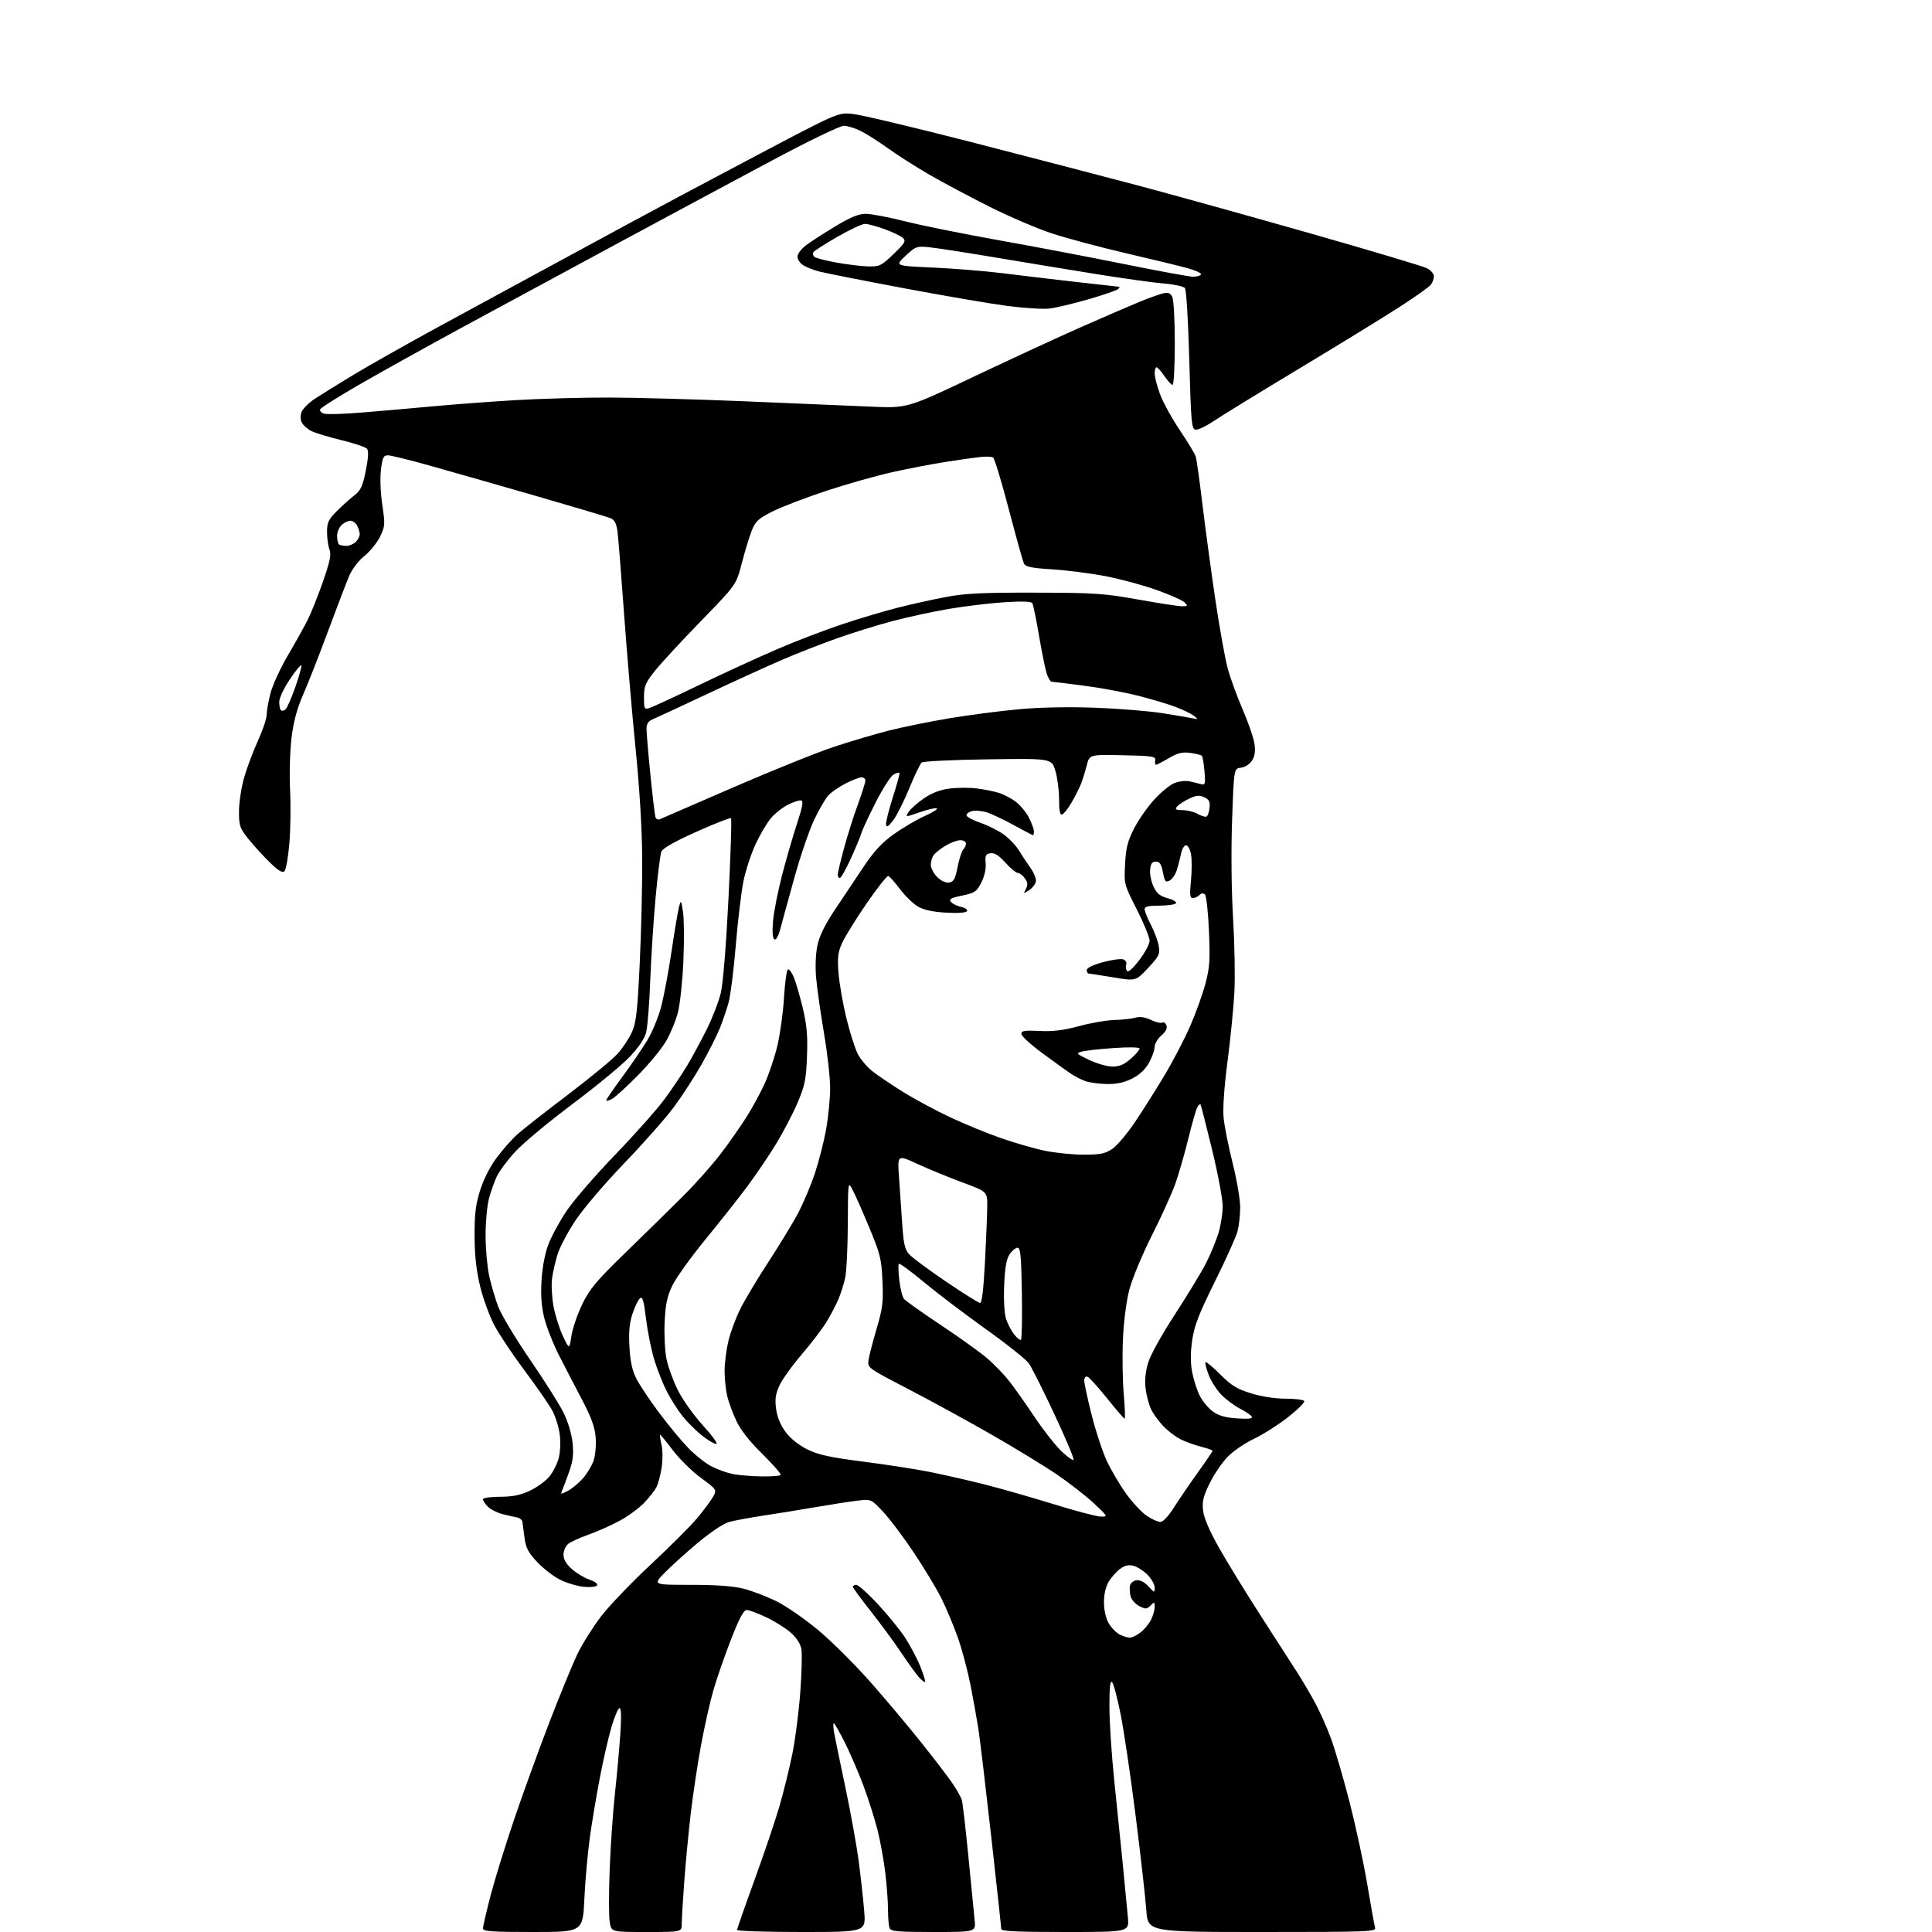 <?xml version="1.0" encoding="UTF-8" standalone="no"?>
<svg 
  version="1.1" 
  xmlns="http://www.w3.org/2000/svg" 
  xmlns:xlink="http://www.w3.org/1999/xlink" 
  xmlns:svg="http://www.w3.org/2000/svg"
  xmlns:rdf="http://www.w3.org/1999/02/22-rdf-syntax-ns#"
  xmlns:cc="http://creativecommons.org/ns#"
  xmlns:dc="http://purl.org/dc/elements/1.1/"
  viewBox="0 0 768 768"
  width="768"
  height="768"
>
<style>svg {background-color: white; }</style>"
<path stroke="none" fill="black" fill-rule="evenodd" d="M211.85,768.00C195.29,768.00 192.00,767.76 192.00,766.57C192.00,765.78 193.32,760.04 194.93,753.82C196.54,747.59 200.75,733.95 204.29,723.50C207.83,713.05 214.20,695.50 218.44,684.50C222.68,673.50 227.68,661.35 229.53,657.50C231.39,653.65 235.53,647.04 238.72,642.81C241.91,638.58 250.81,629.27 258.49,622.11C266.17,614.96 274.64,606.50 277.29,603.30C279.95,600.11 282.77,596.29 283.55,594.82C284.96,592.18 284.90,592.09 278.58,587.44C275.06,584.86 270.03,579.89 267.39,576.41C264.76,572.92 262.49,570.18 262.36,570.31C262.22,570.45 262.50,572.29 262.98,574.41C263.47,576.59 263.47,580.59 262.99,583.59C262.51,586.51 261.59,589.94 260.94,591.20C260.29,592.47 258.13,595.22 256.13,597.32C254.13,599.43 249.80,602.63 246.50,604.43C243.20,606.24 237.57,608.75 234.00,610.02C230.43,611.28 226.71,612.99 225.75,613.81C224.79,614.64 224.00,616.54 224.00,618.05C224.00,619.92 225.09,621.75 227.41,623.79C229.29,625.44 232.45,627.32 234.42,627.97C236.45,628.64 237.74,629.61 237.38,630.20C237.02,630.78 234.71,631.03 232.06,630.78C229.49,630.53 225.25,629.26 222.64,627.96C220.03,626.66 215.93,623.49 213.53,620.92C210.02,617.18 209.03,615.30 208.52,611.38C208.16,608.70 207.78,605.83 207.67,605.01C207.57,604.19 206.58,603.37 205.49,603.19C204.39,603.00 201.79,602.41 199.70,601.87C197.61,601.33 195.02,600.02 193.95,598.95C192.88,597.88 192.00,596.55 192.00,596.00C192.00,595.43 194.92,595.00 198.75,594.99C203.72,594.98 206.83,594.36 210.54,592.63C213.31,591.34 216.79,588.85 218.26,587.10C219.74,585.34 221.45,582.04 222.06,579.76C222.70,577.39 222.90,573.34 222.52,570.32C222.16,567.42 220.83,563.12 219.57,560.77C218.31,558.42 213.40,551.33 208.66,545.00C203.92,538.67 198.47,530.52 196.53,526.87C194.60,523.23 192.05,516.26 190.87,511.37C189.36,505.19 188.69,499.17 188.65,491.50C188.60,482.87 189.06,478.96 190.79,473.37C192.13,469.02 194.67,463.96 197.32,460.37C199.71,457.14 203.42,452.92 205.58,450.98C207.74,449.04 216.74,441.98 225.59,435.28C234.44,428.57 243.38,421.21 245.46,418.92C247.53,416.62 250.13,412.71 251.23,410.22C252.90,406.43 253.41,401.95 254.32,382.60C254.91,369.89 255.35,351.18 255.28,341.00C255.21,329.35 254.22,313.06 252.60,297.00C251.20,282.98 249.14,258.90 248.04,243.50C246.94,228.10 245.77,213.56 245.45,211.20C245.02,208.05 244.28,206.65 242.68,205.98C241.48,205.48 228.12,201.50 213.00,197.13C197.88,192.77 178.92,187.35 170.88,185.10C162.84,182.84 155.34,181.00 154.20,181.00C152.45,181.00 152.04,181.84 151.44,186.67C151.02,189.97 151.24,195.80 151.96,200.64C153.13,208.45 153.07,209.22 151.09,213.32C149.92,215.72 147.14,219.16 144.90,220.96C142.54,222.86 139.99,226.18 138.84,228.87C137.75,231.41 133.95,241.33 130.40,250.90C126.85,260.48 122.39,271.84 120.49,276.16C118.06,281.68 116.70,286.75 115.90,293.25C115.26,298.39 115.00,307.62 115.31,314.00C115.62,320.32 115.48,329.94 115.02,335.37C114.55,340.79 113.68,345.72 113.08,346.32C112.30,347.10 110.70,346.16 107.38,342.95C104.84,340.50 101.02,336.32 98.88,333.66C95.31,329.21 95.00,328.32 95.00,322.64C95.00,319.24 95.87,313.32 96.94,309.48C98.00,305.64 100.48,298.99 102.44,294.69C104.40,290.40 106.00,285.66 106.00,284.15C106.00,282.65 106.69,278.79 107.52,275.57C108.36,272.35 111.45,265.62 114.39,260.61C117.33,255.60 120.89,249.23 122.29,246.45C123.69,243.67 126.43,236.80 128.39,231.19C131.21,223.07 131.74,220.45 130.97,218.42C130.44,217.02 130.00,213.89 130.00,211.48C130.00,207.73 130.56,206.53 133.78,203.29C135.86,201.21 138.99,198.38 140.75,197.00C143.45,194.88 144.16,193.36 145.42,187.04C146.40,182.08 146.57,179.19 145.91,178.40C145.37,177.74 140.78,176.20 135.71,174.96C130.65,173.73 125.28,172.10 123.78,171.35C122.28,170.60 120.60,169.11 120.03,168.06C119.38,166.85 119.34,165.25 119.90,163.76C120.39,162.46 122.75,160.11 125.13,158.53C127.51,156.96 134.45,152.66 140.55,148.97C146.64,145.29 161.95,136.65 174.57,129.77C187.18,122.89 205.82,112.77 216.00,107.27C226.18,101.77 241.93,93.24 251.00,88.31C260.07,83.38 282.26,71.55 300.29,62.04C333.09,44.73 333.09,44.73 338.79,45.26C341.93,45.55 363.18,50.59 386.00,56.46C408.82,62.33 438.52,70.06 452.00,73.64C465.48,77.21 496.30,85.78 520.50,92.67C544.70,99.57 565.74,105.85 567.25,106.63C568.76,107.41 570.00,108.85 570.00,109.83C570.00,110.82 569.44,112.34 568.75,113.23C568.06,114.11 562.33,118.17 556.00,122.24C549.67,126.31 531.90,137.22 516.50,146.49C501.10,155.75 485.89,165.08 482.71,167.23C479.52,169.38 476.15,170.98 475.21,170.80C473.67,170.51 473.43,167.77 472.76,143.10C472.33,127.29 471.59,115.21 471.01,114.51C470.45,113.84 466.73,113.03 462.75,112.71C458.76,112.39 446.73,110.72 436.00,108.99C425.27,107.26 407.05,104.26 395.50,102.32C383.95,100.38 372.18,98.56 369.34,98.28C364.41,97.79 363.98,97.95 359.93,101.72C355.69,105.68 355.69,105.68 370.79,106.36C379.10,106.73 391.43,107.73 398.20,108.57C404.96,109.41 418.15,110.98 427.50,112.05C436.85,113.12 444.70,114.00 444.95,114.00C445.20,114.00 444.97,114.41 444.45,114.92C443.93,115.42 438.62,117.25 432.65,118.98C426.68,120.70 419.70,122.36 417.15,122.66C414.59,122.95 406.99,122.47 400.25,121.59C393.51,120.70 374.89,117.51 358.86,114.49C342.83,111.47 327.87,108.52 325.61,107.92C323.35,107.32 320.49,106.19 319.25,105.40C318.01,104.60 317.00,103.09 317.00,102.03C317.00,100.97 318.51,98.95 320.36,97.54C322.21,96.13 327.45,92.73 332.02,89.99C338.14,86.31 341.33,85.00 344.17,85.00C346.28,85.00 353.30,86.34 359.76,87.97C366.22,89.61 382.95,92.98 396.94,95.48C410.93,97.97 433.47,102.26 447.02,105.00C460.58,107.75 472.84,110.00 474.27,110.00C475.71,110.00 477.12,109.61 477.42,109.13C477.72,108.65 475.38,107.53 472.23,106.65C469.08,105.77 457.88,103.05 447.34,100.60C436.81,98.15 423.48,94.57 417.72,92.64C411.96,90.72 400.98,86.00 393.31,82.15C385.64,78.31 374.96,72.62 369.57,69.52C364.19,66.41 356.80,61.70 353.14,59.06C349.49,56.42 344.61,53.30 342.29,52.13C339.97,50.96 336.88,50.00 335.42,50.00C333.92,50.00 321.59,55.96 307.13,63.67C293.03,71.19 265.07,86.20 245.00,97.02C224.93,107.84 197.25,122.81 183.50,130.27C169.75,137.74 151.55,147.85 143.06,152.75C134.57,157.64 127.45,162.14 127.25,162.74C127.05,163.34 127.75,164.10 128.80,164.44C129.85,164.77 136.29,164.60 143.11,164.05C149.92,163.51 162.70,162.39 171.50,161.57C180.30,160.75 195.54,159.61 205.36,159.04C215.18,158.47 231.61,158.01 241.86,158.03C252.11,158.04 276.48,158.71 296.00,159.52C315.52,160.33 338.06,161.28 346.08,161.64C360.66,162.29 360.66,162.29 387.08,149.74C401.61,142.84 421.15,133.81 430.50,129.69C439.85,125.57 450.20,121.11 453.50,119.77C456.80,118.43 460.72,117.04 462.21,116.66C464.31,116.14 465.16,116.42 465.96,117.93C466.56,119.05 467.00,126.88 467.00,136.43C467.00,145.55 466.61,153.00 466.13,153.00C465.65,153.00 464.19,151.43 462.88,149.51C461.57,147.59 460.16,146.01 459.75,146.01C459.34,146.00 459.00,147.11 459.00,148.46C459.00,149.82 459.96,153.53 461.13,156.71C462.30,159.90 465.84,166.32 468.99,171.00C472.14,175.68 474.99,180.40 475.33,181.50C475.67,182.60 476.87,191.15 477.99,200.50C479.12,209.85 481.40,226.72 483.06,238.00C484.73,249.28 486.95,261.69 488.00,265.59C489.05,269.50 491.75,276.92 494.00,282.09C496.25,287.27 498.35,293.40 498.68,295.72C499.09,298.72 498.80,300.66 497.65,302.41C496.73,303.82 494.87,305.00 493.27,305.18C490.50,305.50 490.50,305.50 489.78,326.00C489.35,338.33 489.50,353.87 490.17,365.00C490.77,375.18 491.01,388.46 490.68,394.52C490.36,400.59 489.13,412.96 487.95,422.02C486.59,432.50 486.03,440.68 486.42,444.50C486.75,447.80 488.37,455.87 490.01,462.44C491.66,469.01 493.00,476.88 492.99,479.94C492.99,483.00 492.51,487.30 491.93,489.50C491.34,491.70 487.29,500.70 482.92,509.50C476.58,522.27 474.77,526.95 473.93,532.67C473.20,537.61 473.19,541.57 473.89,545.38C474.46,548.43 475.83,552.70 476.94,554.87C478.05,557.05 480.41,559.87 482.18,561.13C484.51,562.79 487.21,563.55 491.84,563.84C496.48,564.14 498.08,563.93 497.57,563.11C497.18,562.48 495.11,561.07 492.96,559.98C490.81,558.88 487.52,556.45 485.64,554.57C483.76,552.70 481.44,549.09 480.47,546.56C479.50,544.03 478.93,541.74 479.20,541.47C479.46,541.20 482.12,543.41 485.09,546.38C489.52,550.80 491.75,552.16 497.36,553.89C501.49,555.16 506.92,556.00 511.05,556.00C514.81,556.00 518.14,556.42 518.46,556.93C518.77,557.44 515.86,560.34 511.99,563.37C508.12,566.40 502.04,570.26 498.48,571.94C494.91,573.62 490.20,576.85 488.01,579.11C485.81,581.38 482.60,586.10 480.88,589.60C478.33,594.78 477.83,596.82 478.24,600.45C478.57,603.39 480.74,608.45 484.55,615.21C487.74,620.87 495.27,633.15 501.30,642.50C507.32,651.85 513.70,661.75 515.47,664.50C517.24,667.25 520.36,672.50 522.39,676.17C524.42,679.83 527.45,686.58 529.12,691.17C530.80,695.75 534.16,707.30 536.60,716.84C539.03,726.38 542.17,741.00 543.56,749.34C544.95,757.68 546.33,765.29 546.61,766.25C547.10,767.90 544.50,768.00 501.72,768.00C456.30,768.00 456.30,768.00 455.67,759.25C455.33,754.44 453.43,737.67 451.46,722.00C449.48,706.33 446.80,688.15 445.50,681.62C444.20,675.09 442.66,669.26 442.07,668.67C441.31,667.91 441.00,670.77 441.01,678.55C441.02,684.57 441.89,697.83 442.95,708.00C444.01,718.17 445.55,733.25 446.37,741.50C447.19,749.75 448.08,759.09 448.36,762.25C448.86,768.00 448.86,768.00 423.43,768.00C403.75,768.00 398.00,767.72 398.00,766.75C398.00,766.06 396.21,749.52 394.02,730.00C391.83,710.48 389.55,691.35 388.96,687.50C388.36,683.65 386.96,675.78 385.83,670.02C384.70,664.26 382.43,655.71 380.78,651.02C379.12,646.33 376.20,639.35 374.29,635.50C372.38,631.65 367.44,623.45 363.32,617.27C359.20,611.10 353.68,603.76 351.06,600.97C346.30,595.89 346.30,595.89 340.90,596.53C337.93,596.88 330.55,598.02 324.50,599.06C318.45,600.11 309.00,601.64 303.50,602.47C298.00,603.30 291.80,604.45 289.72,605.04C287.55,605.66 282.23,609.23 277.22,613.43C272.43,617.46 266.49,622.84 264.04,625.38C259.58,630.00 259.58,630.00 274.58,630.00C284.69,630.00 291.52,630.49 295.54,631.52C298.82,632.35 304.65,634.57 308.51,636.45C312.36,638.33 319.89,643.52 325.23,647.98C330.58,652.44 339.98,661.81 346.14,668.80C352.29,675.78 361.44,686.67 366.47,693.00C371.51,699.33 377.00,706.52 378.68,709.00C380.35,711.48 382.00,714.40 382.33,715.50C382.67,716.60 383.84,726.73 384.95,738.00C386.06,749.27 387.18,760.64 387.43,763.25C387.91,768.00 387.91,768.00 371.06,768.00C356.62,768.00 354.13,767.77 353.61,766.42C353.27,765.55 353.00,762.29 353.00,759.17C353.00,756.05 352.51,749.45 351.92,744.50C351.33,739.55 349.95,731.90 348.84,727.50C347.74,723.10 345.24,715.23 343.29,710.00C341.34,704.77 338.00,697.01 335.86,692.75C333.73,688.49 331.74,685.00 331.44,685.00C331.15,685.00 331.21,686.69 331.57,688.75C331.94,690.81 333.95,700.60 336.05,710.50C338.14,720.40 340.54,733.67 341.37,740.00C342.19,746.33 343.17,755.21 343.54,759.75C344.21,768.00 344.21,768.00 318.60,768.00C304.52,768.00 293.00,767.63 293.00,767.18C293.00,766.73 296.11,757.82 299.91,747.38C303.71,736.94 308.19,723.70 309.86,717.95C311.52,712.20 313.83,702.84 314.98,697.15C316.14,691.46 317.55,680.48 318.12,672.75C318.70,665.02 318.89,657.23 318.55,655.43C318.17,653.41 316.54,650.92 314.29,648.95C312.28,647.19 307.91,644.45 304.57,642.87C301.23,641.29 297.75,640.00 296.83,640.00C295.62,640.00 293.89,643.25 290.57,651.75C288.05,658.21 284.89,667.33 283.55,672.00C282.20,676.67 279.99,686.58 278.62,694.00C277.26,701.42 275.44,713.58 274.57,721.00C273.70,728.42 272.54,740.58 272.00,748.00C271.45,755.42 271.00,762.96 271.00,764.75C271.00,768.00 271.00,768.00 257.05,768.00C243.09,768.00 243.09,768.00 242.40,764.30C242.01,762.27 241.99,752.93 242.34,743.55C242.69,734.17 243.63,720.42 244.44,713.00C245.24,705.58 246.21,694.89 246.59,689.25C247.04,682.64 246.93,679.00 246.29,679.00C245.74,679.00 244.32,682.28 243.13,686.29C241.94,690.30 239.86,699.31 238.52,706.31C237.17,713.31 235.36,724.09 234.49,730.27C233.63,736.44 232.64,747.46 232.30,754.75C231.69,768.00 231.69,768.00 211.85,768.00zM367.75,668.59C367.52,668.81 366.43,667.98 365.31,666.75C364.19,665.51 361.02,661.12 358.27,657.00C355.52,652.88 350.06,645.45 346.15,640.50C342.23,635.55 339.02,631.16 339.02,630.75C339.01,630.34 339.63,630.00 340.40,630.00C341.17,630.00 344.95,633.37 348.80,637.49C352.64,641.61 357.51,647.57 359.61,650.73C361.71,653.90 364.49,659.12 365.79,662.33C367.09,665.55 367.97,668.36 367.75,668.59zM449.12,650.99C450.00,650.99 451.92,650.06 453.39,648.91C454.85,647.76 456.71,645.54 457.52,643.96C458.33,642.39 459.00,640.08 459.00,638.84C459.00,636.73 458.89,636.69 457.34,638.23C455.86,639.71 455.39,639.73 452.86,638.43C451.30,637.62 449.76,635.88 449.43,634.56C449.09,633.24 448.98,631.34 449.17,630.33C449.36,629.32 450.52,628.36 451.75,628.18C453.16,627.98 454.88,628.85 456.49,630.58C458.94,633.22 459.00,633.24 459.00,631.07C459.00,629.85 457.71,627.55 456.13,625.97C454.55,624.39 452.03,622.80 450.54,622.42C448.60,621.93 447.07,622.31 445.16,623.72C443.70,624.82 441.67,627.13 440.65,628.86C439.50,630.84 438.82,633.90 438.85,637.07C438.87,640.12 439.62,643.38 440.75,645.31C441.77,647.06 443.71,649.05 445.05,649.73C446.40,650.41 448.23,650.98 449.12,650.99zM461.24,605.00C462.32,605.00 464.46,602.73 466.67,599.25C468.67,596.09 472.94,589.83 476.15,585.34C479.37,580.86 482.00,576.97 482.00,576.71C482.00,576.45 479.91,575.71 477.37,575.07C474.82,574.43 471.10,573.06 469.12,572.04C467.13,571.01 464.09,568.67 462.36,566.84C460.64,565.00 458.52,562.11 457.67,560.41C456.81,558.70 455.81,555.05 455.44,552.29C454.99,548.90 455.29,545.53 456.35,541.89C457.29,538.69 461.64,530.81 467.05,522.50C472.07,514.80 477.66,505.57 479.48,502.00C481.29,498.42 483.50,493.05 484.39,490.07C485.27,487.08 486.02,482.36 486.04,479.57C486.06,476.78 484.16,466.62 481.82,457.00C479.48,447.38 477.41,439.29 477.23,439.03C477.04,438.77 476.49,439.20 476.01,439.99C475.52,440.77 473.91,446.38 472.42,452.46C470.93,458.53 468.60,466.65 467.23,470.50C465.87,474.35 461.65,483.66 457.85,491.19C453.99,498.85 450.06,508.33 448.92,512.69C447.72,517.34 446.69,525.35 446.38,532.50C446.09,539.10 446.24,548.89 446.71,554.25C447.18,559.61 447.33,563.97 447.03,563.93C446.74,563.90 443.57,560.22 440.00,555.76C436.43,551.30 432.94,547.47 432.25,547.24C431.53,547.01 431.00,547.68 431.00,548.81C431.00,549.90 432.33,556.06 433.96,562.51C435.59,568.96 438.30,577.17 439.98,580.76C441.66,584.35 445.07,590.15 447.56,593.64C450.06,597.13 453.75,601.12 455.78,602.50C457.81,603.87 460.27,605.00 461.24,605.00zM437.50,602.86C440.49,602.93 440.49,602.92 434.97,597.71C431.92,594.85 425.40,589.74 420.47,586.37C415.53,582.99 403.85,575.84 394.50,570.48C385.15,565.11 370.15,556.90 361.16,552.23C344.84,543.75 344.81,543.73 345.26,540.62C345.50,538.90 346.95,533.31 348.47,528.18C350.87,520.06 351.17,517.63 350.79,509.18C350.39,500.40 349.91,498.44 345.56,488.00C342.93,481.68 339.95,474.93 338.93,473.00C337.09,469.50 337.09,469.50 337.02,486.50C336.98,495.85 336.51,505.52 335.96,508.00C335.42,510.48 334.20,514.30 333.27,516.50C332.33,518.70 330.24,522.69 328.62,525.38C327.00,528.06 322.54,533.91 318.72,538.38C314.90,542.84 310.89,548.45 309.80,550.83C308.27,554.21 307.99,556.26 308.52,560.14C308.97,563.40 310.29,566.55 312.35,569.31C314.31,571.92 317.57,574.51 321.00,576.19C325.34,578.32 329.98,579.33 343.00,581.00C352.07,582.16 364.00,584.00 369.50,585.10C375.00,586.20 384.68,588.39 391.00,589.99C397.32,591.58 409.70,595.11 418.50,597.83C427.30,600.56 435.85,602.82 437.50,602.86zM225.71,592.65C227.35,591.80 230.07,589.54 231.75,587.64C233.42,585.73 235.34,582.51 236.01,580.47C236.68,578.44 237.02,574.31 236.78,571.30C236.44,567.28 235.05,563.42 231.50,556.67C228.84,551.63 224.72,543.67 222.33,539.00C219.95,534.33 217.27,527.58 216.38,524.00C215.23,519.41 214.90,515.00 215.27,509.00C215.58,503.79 216.63,498.26 217.98,494.70C219.19,491.50 222.45,485.51 225.21,481.38C227.97,477.25 236.67,467.19 244.54,459.02C252.41,450.86 261.28,440.88 264.24,436.84C267.20,432.80 271.24,426.80 273.20,423.50C275.17,420.20 278.64,413.79 280.90,409.25C283.17,404.71 285.70,398.18 286.52,394.75C287.42,390.98 288.64,376.07 289.58,357.16C290.44,339.92 290.90,325.57 290.60,325.26C290.30,324.96 284.13,327.37 276.90,330.61C268.31,334.46 263.46,337.19 262.92,338.50C262.46,339.60 261.41,347.93 260.59,357.00C259.76,366.07 258.81,380.93 258.47,390.00C258.14,399.07 257.40,408.26 256.85,410.41C256.19,412.95 253.86,416.39 250.20,420.23C247.10,423.48 236.90,431.88 227.53,438.90C218.17,445.92 207.99,454.38 204.93,457.70C201.86,461.01 198.54,465.46 197.53,467.57C196.53,469.68 195.11,473.68 194.37,476.46C193.63,479.23 193.03,485.77 193.03,491.00C193.03,496.23 193.66,503.43 194.42,507.00C195.19,510.57 196.81,516.13 198.02,519.35C199.23,522.56 204.89,532.01 210.61,540.35C216.33,548.68 222.35,558.21 224.00,561.53C225.78,565.14 227.23,569.97 227.60,573.53C228.07,578.10 227.76,580.79 226.26,585.00C225.19,588.02 223.95,591.33 223.51,592.35C222.75,594.10 222.87,594.12 225.71,592.65zM302.58,586.89C306.48,586.95 309.95,586.71 310.31,586.36C310.66,586.01 307.45,582.30 303.18,578.11C298.10,573.13 294.49,568.56 292.74,564.89C291.27,561.80 289.62,557.30 289.06,554.89C288.50,552.47 288.04,548.02 288.04,545.00C288.03,541.98 288.70,536.64 289.53,533.14C290.35,529.64 292.53,523.79 294.37,520.14C296.21,516.49 301.20,508.17 305.45,501.66C309.70,495.14 314.92,486.59 317.03,482.66C319.15,478.72 322.24,471.45 323.90,466.50C325.55,461.54 327.60,453.50 328.45,448.61C329.30,443.73 330.00,436.46 330.00,432.45C330.00,428.44 328.90,418.66 327.55,410.73C326.21,402.79 324.81,392.95 324.44,388.87C324.03,384.39 324.22,379.25 324.92,375.89C325.73,372.00 327.85,367.68 332.03,361.42C335.30,356.51 340.44,348.83 343.44,344.34C347.45,338.34 350.61,334.95 355.33,331.58C358.87,329.06 364.40,325.81 367.63,324.36C370.86,322.92 372.99,321.55 372.36,321.32C371.73,321.09 368.65,321.81 365.52,322.91C359.81,324.91 359.81,324.91 361.24,322.71C362.02,321.49 364.77,319.07 367.34,317.32C370.52,315.16 373.78,313.92 377.56,313.45C380.61,313.07 385.44,313.05 388.30,313.42C391.16,313.78 395.07,314.56 397.00,315.16C398.93,315.76 401.97,317.34 403.76,318.68C405.55,320.02 407.91,322.87 409.01,325.02C410.10,327.16 411.00,329.61 411.00,330.46C411.00,331.31 410.84,332.00 410.64,332.00C410.44,332.00 407.07,330.24 403.14,328.08C399.22,325.92 394.41,323.63 392.45,322.98C390.50,322.34 387.76,322.09 386.38,322.44C384.99,322.79 384.03,323.59 384.24,324.21C384.45,324.84 386.96,326.14 389.82,327.12C392.68,328.09 396.79,330.15 398.95,331.69C401.12,333.24 403.84,336.07 405.00,338.00C406.17,339.93 408.24,343.06 409.60,344.96C410.97,346.86 411.95,349.29 411.79,350.35C411.63,351.40 410.42,352.99 409.09,353.86C406.77,355.40 406.73,355.38 407.80,353.38C408.65,351.78 408.56,350.82 407.40,349.15C406.57,347.97 405.31,347.00 404.61,347.00C403.90,347.00 401.68,345.17 399.67,342.93C397.07,340.03 395.37,338.95 393.76,339.18C391.81,339.46 391.54,340.01 391.82,343.16C392.02,345.42 391.35,348.34 390.09,350.83C388.23,354.48 387.52,354.96 382.46,356.01C377.96,356.94 377.11,357.42 378.01,358.52C378.63,359.26 380.46,360.16 382.08,360.52C383.75,360.88 384.74,361.61 384.38,362.20C383.98,362.84 380.76,363.07 376.01,362.79C370.77,362.49 367.19,361.71 364.89,360.37C363.03,359.28 359.82,356.17 357.77,353.45C355.71,350.73 353.62,348.37 353.12,348.21C352.62,348.04 348.71,352.99 344.44,359.20C340.17,365.42 335.79,372.50 334.71,374.95C333.07,378.62 332.84,380.70 333.34,386.95C333.68,391.10 335.08,399.12 336.46,404.77C337.85,410.42 339.87,416.78 340.95,418.90C342.04,421.03 344.65,424.14 346.76,425.81C348.87,427.48 354.40,431.21 359.05,434.10C363.70,436.99 372.13,441.52 377.79,444.17C383.45,446.83 392.54,450.55 397.99,452.45C403.44,454.35 411.28,456.60 415.41,457.45C419.54,458.30 426.47,459.00 430.81,459.00C437.34,459.00 439.29,458.61 442.10,456.74C443.97,455.50 448.07,450.66 451.21,445.99C454.35,441.32 459.66,432.90 463.02,427.28C466.37,421.67 470.94,412.89 473.16,407.78C475.38,402.68 478.09,395.12 479.18,391.00C480.88,384.59 481.08,381.55 480.58,370.05C480.26,362.65 479.55,356.15 479.00,355.60C478.33,354.93 477.60,355.00 476.80,355.80C476.14,356.46 474.96,357.00 474.17,357.00C473.00,357.00 472.87,355.73 473.43,350.05C473.80,346.23 473.81,341.51 473.44,339.55C473.08,337.60 472.19,336.00 471.47,336.00C470.75,336.00 469.87,337.46 469.51,339.25C469.15,341.04 468.40,343.97 467.85,345.76C467.29,347.55 466.00,349.46 464.98,350.01C463.34,350.89 463.02,350.49 462.28,346.75C461.63,343.47 460.99,342.50 459.47,342.50C457.98,342.50 457.42,343.29 457.19,345.72C457.02,347.49 457.63,350.52 458.55,352.46C459.84,355.17 461.12,356.22 464.14,357.04C466.30,357.62 467.80,358.52 467.47,359.05C467.15,359.57 464.21,360.00 460.94,360.00C456.50,360.00 455.00,360.36 455.00,361.41C455.00,362.18 456.14,365.01 457.53,367.69C458.92,370.36 460.31,374.15 460.63,376.10C461.15,379.30 460.73,380.14 456.35,384.83C451.50,390.01 451.50,390.01 442.50,388.51C437.55,387.68 433.16,387.01 432.75,387.00C432.34,387.00 432.00,386.37 432.00,385.61C432.00,384.75 434.45,383.56 438.44,382.48C441.98,381.52 445.62,381.03 446.54,381.38C447.46,381.73 447.98,382.62 447.70,383.35C447.42,384.08 447.52,385.23 447.93,385.89C448.43,386.69 450.08,385.29 452.84,381.71C455.13,378.74 456.99,375.23 456.98,373.91C456.98,372.58 454.69,367.00 451.89,361.50C446.83,351.54 446.82,351.47 447.24,343.50C447.58,337.07 448.27,334.31 450.74,329.46C452.43,326.14 455.98,321.01 458.63,318.07C461.28,315.12 464.92,312.09 466.73,311.34C468.54,310.58 471.25,310.24 472.76,310.58C474.27,310.91 476.35,311.42 477.38,311.70C479.10,312.17 479.23,311.73 478.80,306.61C478.54,303.53 478.07,300.74 477.75,300.42C477.43,300.10 475.35,299.59 473.13,299.29C469.95,298.86 468.16,299.30 464.62,301.38C462.16,302.82 459.87,304.00 459.53,304.00C459.19,304.00 459.04,303.21 459.21,302.25C459.47,300.67 458.23,300.47 446.30,300.22C433.09,299.94 433.09,299.94 432.00,304.22C431.40,306.57 430.39,309.85 429.75,311.50C429.12,313.15 427.44,316.49 426.02,318.93C424.61,321.36 422.90,323.53 422.22,323.76C421.34,324.05 421.00,322.37 421.00,317.76C421.00,314.24 420.34,309.14 419.53,306.42C418.06,301.48 418.06,301.48 392.78,301.84C378.88,302.04 367.00,302.61 366.39,303.11C365.78,303.61 363.58,308.17 361.50,313.26C359.42,318.34 356.55,324.07 355.12,325.99C353.25,328.52 352.44,329.04 352.22,327.89C352.05,327.01 353.26,322.08 354.91,316.94C356.57,311.79 357.75,307.42 357.55,307.21C357.34,307.01 356.28,307.32 355.19,307.90C354.10,308.48 350.96,313.36 348.22,318.73C345.48,324.10 342.90,329.62 342.49,331.00C342.09,332.38 340.17,336.99 338.24,341.25C336.30,345.51 334.33,349.00 333.86,349.00C333.39,349.00 333.00,348.44 333.00,347.75C333.00,347.06 334.09,342.45 335.42,337.50C336.75,332.55 339.22,324.70 340.92,320.06C342.61,315.42 344.00,311.03 344.00,310.31C344.00,309.59 343.31,309.00 342.47,309.00C341.62,309.00 338.81,310.08 336.22,311.40C333.62,312.72 330.52,314.86 329.32,316.15C328.11,317.44 325.54,321.88 323.59,326.00C321.65,330.12 318.18,340.25 315.89,348.50C313.59,356.75 311.09,365.88 310.32,368.79C309.44,372.12 308.52,373.82 307.83,373.39C307.12,372.95 306.93,370.41 307.30,366.11C307.62,362.47 309.22,354.29 310.88,347.91C312.53,341.54 315.20,332.32 316.82,327.41C319.04,320.68 319.44,318.42 318.45,318.19C317.74,318.02 315.37,318.79 313.20,319.90C311.03,321.01 308.00,323.39 306.47,325.21C304.94,327.02 302.20,331.65 300.39,335.50C298.59,339.35 296.40,346.02 295.53,350.33C294.66,354.63 293.29,366.11 292.48,375.83C291.68,385.55 290.39,395.75 289.63,398.50C288.87,401.25 287.30,405.85 286.15,408.72C284.99,411.59 281.76,418.00 278.96,422.97C276.17,427.93 271.20,435.60 267.93,440.01C264.67,444.42 255.72,454.54 248.06,462.50C240.30,470.57 231.73,480.64 228.69,485.24C225.70,489.78 222.54,495.75 221.68,498.50C220.81,501.25 219.82,505.54 219.47,508.04C219.12,510.54 219.35,515.49 219.99,519.04C220.62,522.59 222.30,527.98 223.72,531.00C226.31,536.50 226.31,536.50 227.16,531.00C227.62,527.98 229.59,522.27 231.52,518.32C234.50,512.23 237.15,509.09 248.76,497.82C256.31,490.49 266.55,480.45 271.51,475.50C276.48,470.55 283.27,462.90 286.61,458.50C289.95,454.10 294.55,447.53 296.83,443.90C299.12,440.27 302.35,434.30 304.02,430.63C305.68,426.96 307.93,420.25 309.01,415.73C310.10,411.20 311.28,402.65 311.64,396.71C312.01,390.78 312.70,385.69 313.17,385.39C313.65,385.10 314.72,386.48 315.55,388.46C316.37,390.44 317.98,395.98 319.13,400.78C320.75,407.61 321.11,411.77 320.79,420.00C320.44,429.09 319.94,431.54 317.11,438.21C315.32,442.45 311.52,449.75 308.67,454.44C305.83,459.12 300.74,466.67 297.36,471.22C293.99,475.78 286.43,485.35 280.57,492.50C274.71,499.65 268.73,507.98 267.28,511.00C265.19,515.34 264.54,518.41 264.20,525.56C263.97,530.54 264.31,537.18 264.96,540.32C265.61,543.46 267.67,549.06 269.53,552.76C271.38,556.47 275.89,562.76 279.53,566.75C283.18,570.74 285.51,574.00 284.72,574.00C283.93,574.00 281.36,572.48 279.02,570.62C276.67,568.77 273.19,565.28 271.27,562.87C269.36,560.47 266.55,556.02 265.01,553.00C263.48,549.98 261.27,544.40 260.11,540.61C258.94,536.83 257.46,529.52 256.83,524.37C255.92,516.94 255.42,515.24 254.40,516.09C253.69,516.67 252.36,519.42 251.44,522.19C250.22,525.86 249.88,529.44 250.21,535.37C250.53,541.18 251.31,544.78 252.94,548.00C254.19,550.48 258.26,556.57 261.97,561.54C265.69,566.52 270.96,572.88 273.69,575.69C276.43,578.49 280.58,581.77 282.93,582.96C285.27,584.16 289.06,585.51 291.34,585.96C293.63,586.41 298.69,586.83 302.58,586.89zM426.76,580.21C426.95,579.65 423.49,571.46 419.06,562.01C414.64,552.56 410.10,543.54 408.97,541.95C407.84,540.37 400.23,534.30 392.05,528.47C383.88,522.64 372.84,514.27 367.51,509.86C362.19,505.45 357.59,502.07 357.31,502.36C357.02,502.64 357.10,505.57 357.49,508.87C357.87,512.17 358.70,515.52 359.34,516.32C359.98,517.11 366.61,521.82 374.07,526.78C381.54,531.74 389.84,537.70 392.52,540.02C395.20,542.34 399.05,546.32 401.07,548.87C403.09,551.42 407.57,557.75 411.03,562.94C414.49,568.14 419.37,574.38 421.87,576.81C424.38,579.24 426.58,580.77 426.76,580.21zM405.83,532.61C406.20,532.38 406.37,524.05 406.21,514.10C405.96,499.19 405.66,496.00 404.48,496.00C403.69,496.00 402.26,497.20 401.30,498.66C400.04,500.59 399.45,504.00 399.17,511.06C398.93,516.89 399.24,522.21 399.94,524.33C400.59,526.28 402.02,529.03 403.14,530.45C404.25,531.86 405.46,532.83 405.83,532.61zM389.60,517.95C390.32,517.98 390.98,512.41 391.54,501.75C392.00,492.81 392.41,482.85 392.44,479.60C392.50,473.71 392.50,473.71 382.50,470.00C377.00,467.96 368.95,464.66 364.62,462.65C356.74,459.01 356.74,459.01 357.36,467.76C357.70,472.57 358.27,480.94 358.63,486.36C359.17,494.38 359.68,496.67 361.40,498.59C362.55,499.88 369.12,504.76 376.00,509.42C382.88,514.09 388.99,517.92 389.60,517.95zM243.23,436.88C242.00,437.53 241.00,437.77 241.00,437.40C241.00,437.03 243.86,432.85 247.35,428.11C250.84,423.38 255.33,416.80 257.33,413.50C259.33,410.20 261.85,404.04 262.92,399.81C264.00,395.58 265.84,385.68 267.00,377.81C268.17,369.94 269.48,362.15 269.92,360.50C270.68,357.62 270.75,357.71 271.50,362.47C271.94,365.20 272.01,373.98 271.66,381.97C271.31,389.96 270.33,399.20 269.47,402.50C268.62,405.80 266.47,410.97 264.71,413.98C262.94,417.00 257.89,423.11 253.48,427.57C249.07,432.03 244.46,436.22 243.23,436.88zM440.04,430.92C436.99,430.88 433.15,430.36 431.50,429.78C429.85,429.19 427.15,427.80 425.50,426.69C423.85,425.57 418.79,421.92 414.26,418.58C409.72,415.24 406.01,411.82 406.01,410.98C406.00,409.73 407.27,409.52 413.25,409.82C418.59,410.09 422.74,409.58 429.00,407.88C433.68,406.62 439.98,405.53 443.00,405.46C446.02,405.39 449.74,404.98 451.26,404.56C453.14,404.03 455.13,404.31 457.52,405.44C459.45,406.36 461.47,406.83 462.02,406.49C462.57,406.15 463.31,406.65 463.67,407.59C464.12,408.76 463.47,410.06 461.67,411.61C460.20,412.87 458.99,414.94 458.98,416.20C458.97,417.47 457.96,420.30 456.73,422.50C455.26,425.14 452.97,427.27 450.03,428.75C446.91,430.33 443.92,430.98 440.04,430.92zM442.22,423.99C444.95,424.00 446.86,423.18 449.47,420.90C451.41,419.19 453.00,417.37 453.00,416.85C453.00,416.28 448.99,416.18 442.75,416.61C437.11,417.00 431.38,417.64 430.00,418.03C427.67,418.70 427.88,418.93 433.00,421.36C436.02,422.80 440.17,423.98 442.22,423.99zM377.27,350.82C379.12,350.55 379.70,349.51 380.66,344.64C381.29,341.42 382.30,338.30 382.91,337.69C383.51,337.09 384.00,336.02 384.00,335.30C384.00,334.58 382.99,334.00 381.75,334.00C380.51,334.01 377.93,334.94 376.00,336.09C374.07,337.24 371.94,338.90 371.25,339.78C370.56,340.66 370.00,342.44 370.00,343.74C370.00,345.03 371.13,347.23 372.52,348.61C374.06,350.15 375.91,351.01 377.27,350.82zM262.26,325.67C262.94,325.37 276.10,319.67 291.50,312.99C306.90,306.31 324.89,299.07 331.49,296.88C338.08,294.70 347.94,291.78 353.39,290.40C358.84,289.02 369.65,286.82 377.40,285.53C385.16,284.23 397.57,282.61 405.00,281.94C413.48,281.16 424.82,280.94 435.50,281.34C444.85,281.69 456.77,282.66 462.00,283.49C467.23,284.32 472.62,285.23 474.00,285.52C476.40,286.01 476.42,285.97 474.56,284.52C473.49,283.68 470.14,282.07 467.11,280.94C464.08,279.81 457.30,277.80 452.05,276.48C446.80,275.15 437.19,273.38 430.70,272.54C424.21,271.69 418.51,271.00 418.03,271.00C417.55,271.00 416.68,269.54 416.09,267.75C415.51,265.96 414.12,259.17 413.02,252.66C411.91,246.14 410.71,240.34 410.36,239.77C409.93,239.08 406.15,238.95 399.22,239.40C393.45,239.78 383.50,240.97 377.11,242.06C370.73,243.15 360.55,245.36 354.50,246.97C348.45,248.58 338.55,251.67 332.50,253.82C326.45,255.97 316.77,259.76 311.00,262.24C305.23,264.73 291.95,270.78 281.50,275.69C271.05,280.61 261.26,285.15 259.75,285.79C257.69,286.66 257.00,287.65 257.00,289.73C257.00,291.25 257.69,299.48 258.55,308.00C259.40,316.52 260.31,324.11 260.56,324.85C260.81,325.60 261.58,325.96 262.26,325.67zM479.50,324.64C480.05,324.48 480.64,322.92 480.81,321.18C481.06,318.63 480.65,317.80 478.68,316.90C476.75,316.02 475.50,316.14 472.67,317.49C470.70,318.42 468.57,319.82 467.92,320.59C466.96,321.75 467.34,322.01 470.13,322.04C471.98,322.05 474.62,322.71 476.00,323.50C477.38,324.28 478.95,324.79 479.50,324.64zM113.47,282.02C114.11,281.49 115.90,277.43 117.44,272.99C118.99,268.55 120.04,264.70 119.77,264.44C119.51,264.18 117.43,266.74 115.15,270.14C112.86,273.55 111.00,277.51 111.00,278.99C111.00,280.46 111.30,281.96 111.66,282.32C112.02,282.69 112.84,282.55 113.47,282.02zM258.25,281.42C259.48,281.03 268.37,276.91 278.00,272.27C287.62,267.63 301.63,261.20 309.13,257.98C316.62,254.75 328.32,250.28 335.13,248.03C341.93,245.77 351.77,242.85 357.00,241.53C362.23,240.20 370.77,238.31 376.00,237.32C383.68,235.87 390.49,235.54 411.50,235.59C435.15,235.64 438.85,235.89 452.43,238.32C460.64,239.80 468.50,241.00 469.89,241.00C472.16,241.00 472.27,240.84 470.91,239.48C470.07,238.64 465.08,236.42 459.82,234.54C454.56,232.66 445.41,230.19 439.48,229.04C433.56,227.90 424.03,226.68 418.31,226.33C410.24,225.83 407.72,225.33 407.08,224.10C406.63,223.22 403.91,213.50 401.03,202.50C398.15,191.50 395.33,182.21 394.77,181.86C394.21,181.51 391.89,181.42 389.62,181.67C387.36,181.91 381.23,182.78 376.00,183.60C370.77,184.42 361.32,186.23 355.00,187.62C348.68,189.01 336.71,192.39 328.42,195.13C320.13,197.87 310.45,201.59 306.92,203.39C301.35,206.23 300.27,207.25 298.77,211.08C297.82,213.51 296.06,219.32 294.85,223.99C292.65,232.47 292.65,232.47 278.53,246.99C270.77,254.97 262.52,263.90 260.21,266.84C256.54,271.49 256.00,272.82 256.00,277.16C256.00,281.86 256.12,282.10 258.25,281.42zM137.60,217.00C138.84,217.00 140.56,216.29 141.43,215.43C142.29,214.56 143.00,213.18 143.00,212.36C143.00,211.54 142.53,210.00 141.96,208.93C141.40,207.87 140.19,207.00 139.29,207.00C138.39,207.00 136.83,207.74 135.83,208.65C134.82,209.57 134.00,211.52 134.00,212.99C134.00,214.46 134.30,215.97 134.67,216.33C135.03,216.70 136.35,217.00 137.60,217.00zM345.25,105.91C349.65,105.99 350.40,105.62 355.21,100.99C359.70,96.66 360.21,95.79 358.95,94.61C358.15,93.85 354.90,92.28 351.71,91.12C348.53,89.95 344.99,89.00 343.84,89.00C342.70,89.00 337.75,91.31 332.85,94.14C327.95,96.97 323.68,99.71 323.36,100.23C323.04,100.75 323.17,101.57 323.66,102.06C324.14,102.54 328.13,103.59 332.52,104.38C336.91,105.17 342.64,105.86 345.25,105.91z" />

</svg>